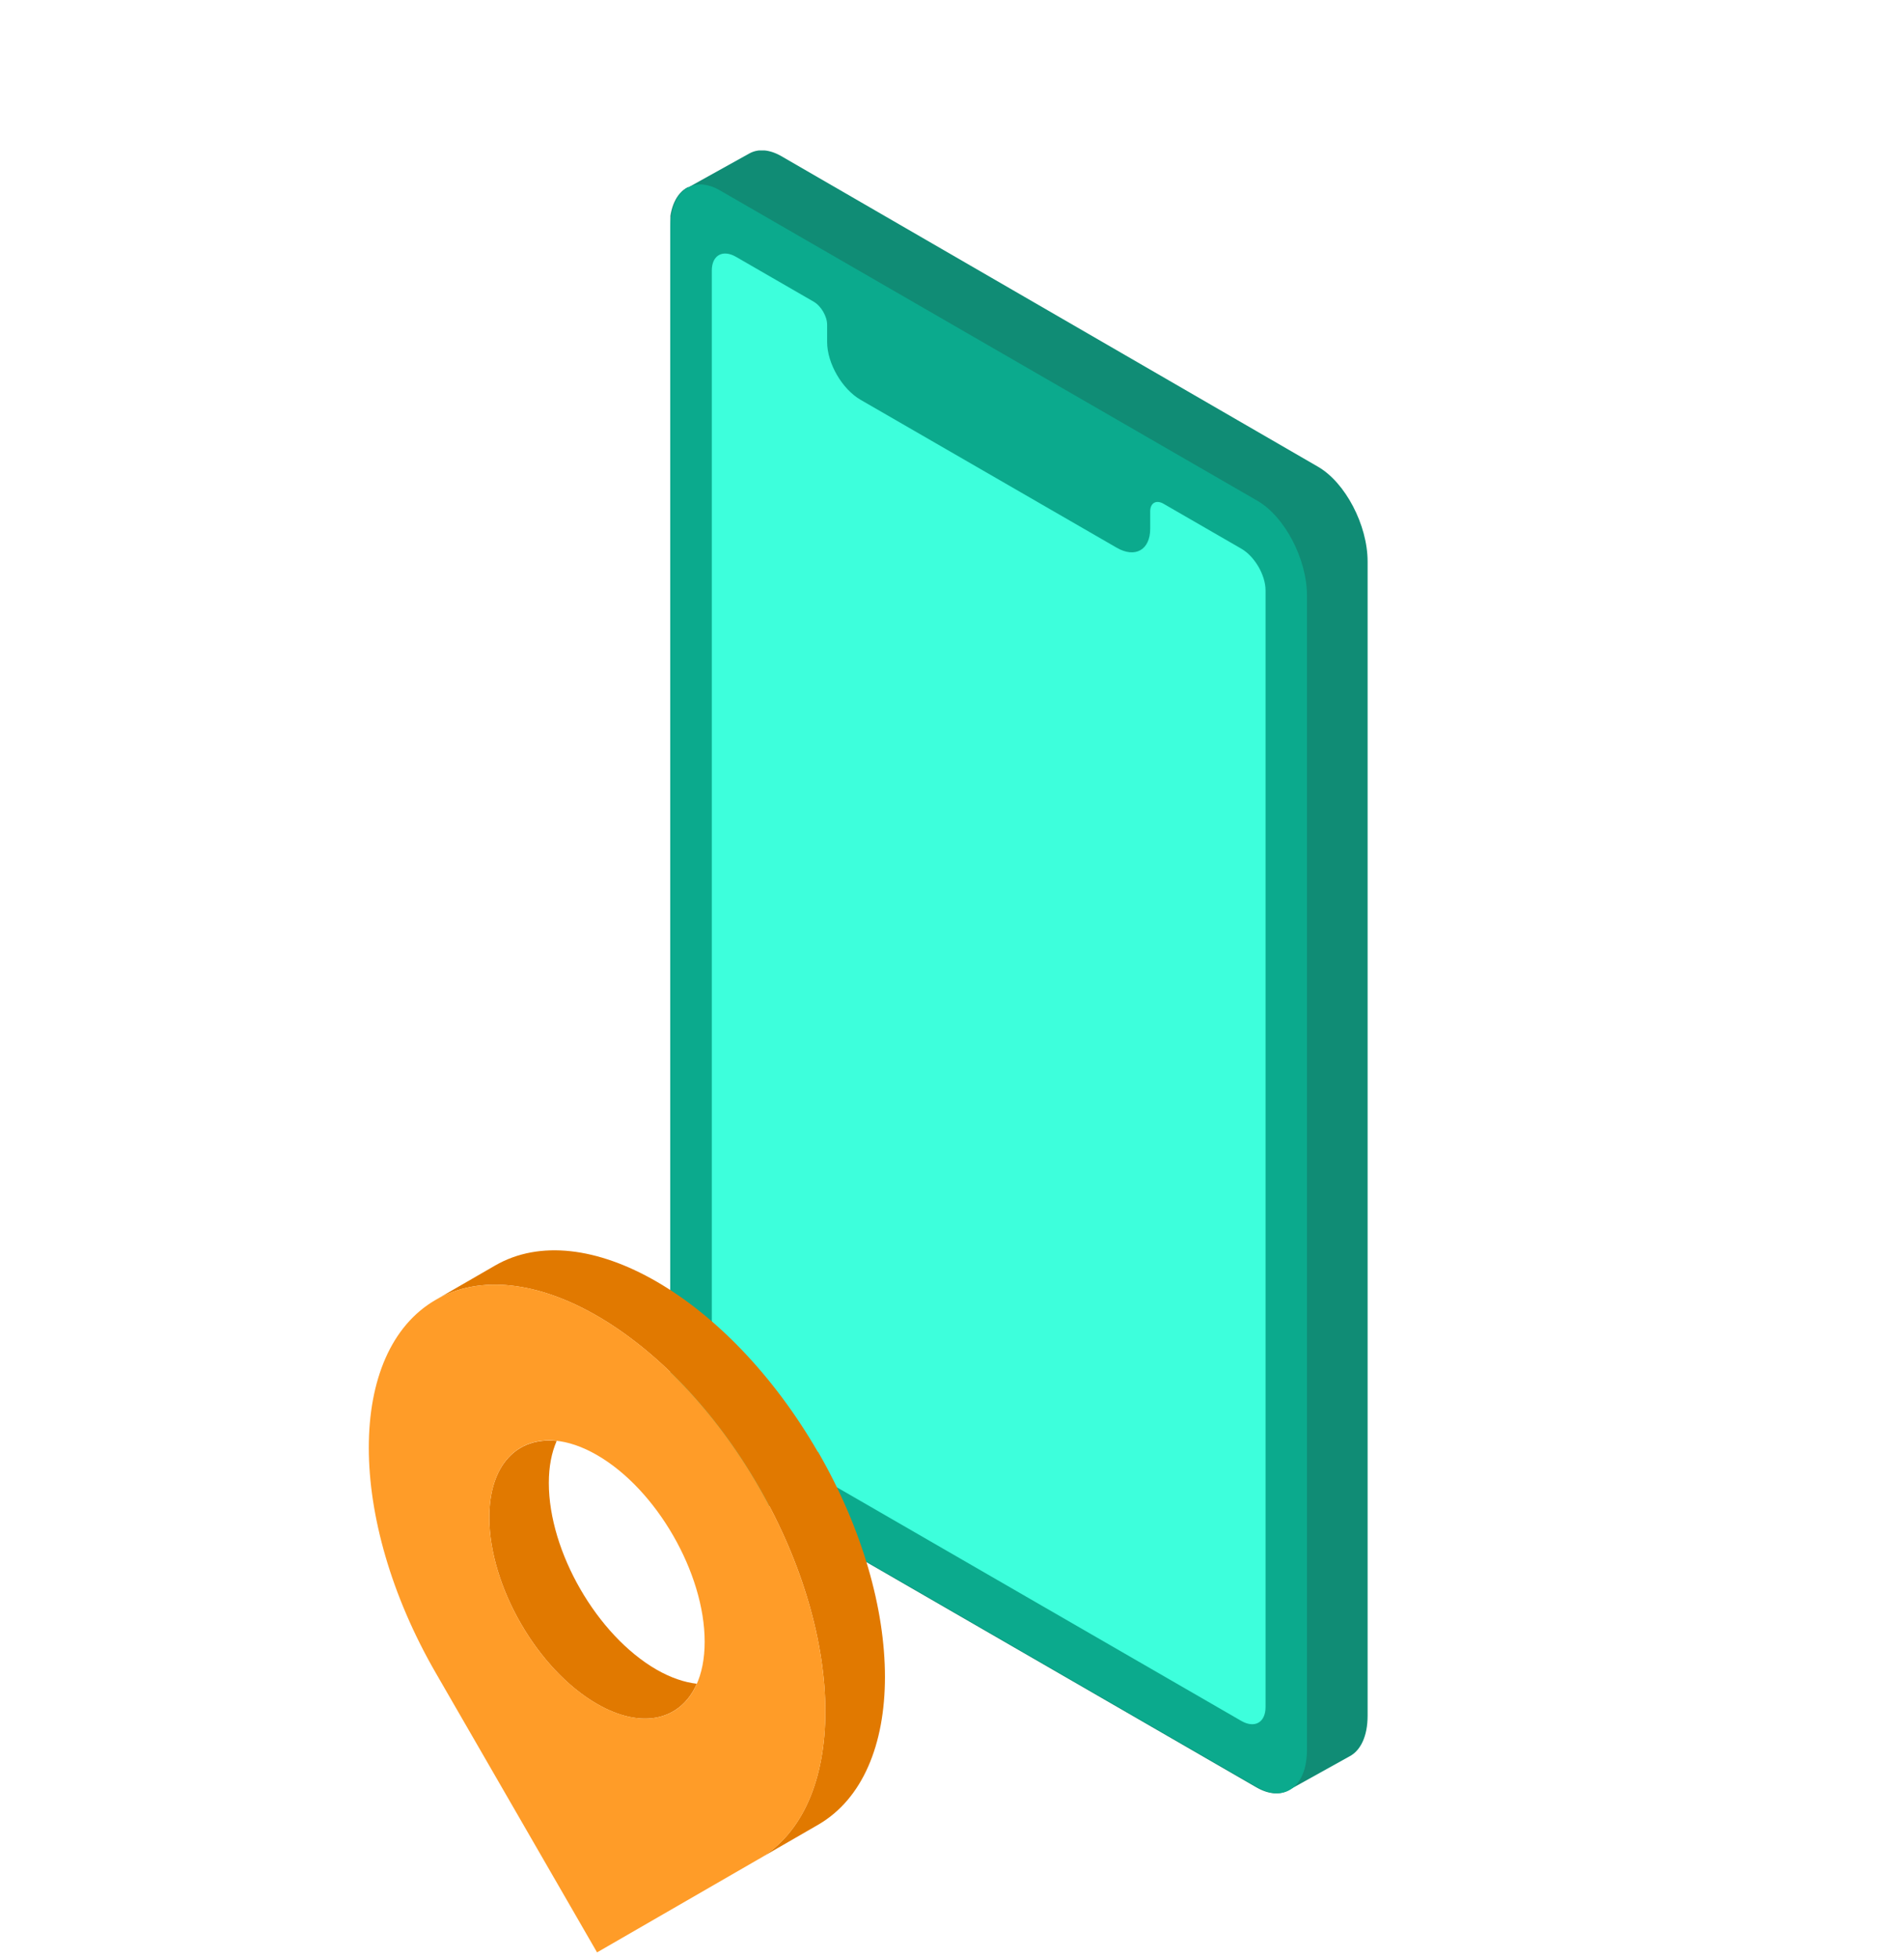 <?xml version="1.0" encoding="utf-8"?>
<svg width="71" height="73" viewBox="0 0 71 73" fill="none" xmlns="http://www.w3.org/2000/svg">
<g clip-path="url(#clip0_23_722)">
<path d="M25.678 6.98C25.683 6.977 25.688 6.974 25.693 6.971C25.698 6.969 25.703 6.965 25.708 6.963C25.713 6.96 25.718 6.957 25.723 6.954C25.728 6.952 25.733 6.949 25.738 6.946C25.744 6.943 25.748 6.94 25.754 6.938C25.759 6.935 25.764 6.932 25.769 6.929C25.774 6.927 25.779 6.923 25.784 6.921C25.789 6.918 25.794 6.915 25.799 6.912C25.804 6.91 25.809 6.906 25.814 6.904C25.819 6.901 25.824 6.898 25.829 6.895C25.834 6.893 25.84 6.889 25.845 6.887C25.85 6.884 25.855 6.881 25.86 6.879C25.865 6.876 25.87 6.873 25.875 6.87C25.88 6.868 25.885 6.864 25.89 6.862C25.895 6.859 25.9 6.856 25.905 6.853C25.91 6.851 25.916 6.847 25.921 6.845C25.926 6.842 25.931 6.839 25.936 6.836C25.941 6.834 25.946 6.83 25.951 6.828C25.956 6.825 25.961 6.822 25.966 6.819C25.971 6.817 25.976 6.814 25.981 6.811C25.986 6.809 25.991 6.805 25.996 6.803C26.002 6.8 26.006 6.797 26.012 6.794C26.017 6.792 26.022 6.788 26.027 6.786C26.032 6.783 26.037 6.78 26.042 6.777C26.047 6.775 26.052 6.771 26.057 6.769C26.062 6.766 26.067 6.763 26.072 6.76C26.077 6.758 26.082 6.755 26.087 6.752C26.093 6.75 26.098 6.746 26.103 6.744C26.108 6.741 26.113 6.738 26.118 6.735C26.123 6.733 26.128 6.729 26.133 6.727C26.138 6.724 26.143 6.721 26.148 6.718C26.153 6.716 26.158 6.712 26.163 6.71C26.168 6.707 26.174 6.704 26.179 6.701C26.184 6.699 26.189 6.696 26.194 6.693C26.199 6.69 26.204 6.687 26.209 6.685C26.214 6.682 26.219 6.679 26.224 6.676C26.229 6.674 26.234 6.67 26.239 6.668C26.244 6.665 26.249 6.662 26.255 6.659C26.259 6.657 26.265 6.653 26.27 6.651C26.275 6.648 26.28 6.645 26.285 6.642C26.29 6.64 26.295 6.637 26.3 6.634C26.305 6.631 26.31 6.628 26.315 6.626C26.32 6.623 26.325 6.62 26.33 6.617C26.335 6.615 26.34 6.611 26.346 6.609C26.351 6.606 26.356 6.603 26.361 6.6C26.366 6.598 26.371 6.594 26.376 6.592C26.381 6.589 26.386 6.586 26.391 6.583C26.396 6.581 26.401 6.577 26.406 6.575C26.411 6.572 26.416 6.569 26.421 6.567C26.427 6.564 26.431 6.561 26.437 6.558C26.442 6.556 26.447 6.552 26.452 6.55C26.457 6.547 26.462 6.544 26.467 6.541C26.472 6.539 26.477 6.535 26.482 6.533C26.487 6.53 26.492 6.527 26.497 6.524C26.502 6.522 26.507 6.518 26.512 6.516C26.517 6.513 26.523 6.51 26.528 6.508C26.533 6.505 26.538 6.502 26.543 6.499C26.548 6.497 26.553 6.493 26.558 6.491C26.563 6.488 26.568 6.485 26.573 6.482C26.578 6.48 26.583 6.476 26.588 6.474C26.593 6.471 26.599 6.468 26.604 6.465C26.609 6.463 26.614 6.459 26.619 6.457C26.624 6.454 26.629 6.451 26.634 6.448C26.639 6.446 26.644 6.443 26.649 6.44C26.654 6.438 26.659 6.434 26.664 6.432C26.669 6.429 26.674 6.426 26.679 6.423C26.684 6.421 26.69 6.417 26.695 6.415C26.7 6.412 26.705 6.409 26.71 6.406C26.715 6.404 26.72 6.4 26.725 6.398C26.73 6.395 26.735 6.392 26.74 6.389C26.745 6.387 26.75 6.384 26.755 6.381C26.76 6.378 26.765 6.375 26.77 6.373C26.776 6.37 26.781 6.367 26.786 6.364C26.791 6.362 26.796 6.358 26.801 6.356C26.806 6.353 26.811 6.35 26.816 6.347C26.821 6.345 26.826 6.341 26.831 6.339C26.836 6.336 26.841 6.333 26.846 6.33C26.852 6.328 26.857 6.325 26.862 6.322C26.867 6.319 26.872 6.316 26.877 6.314C26.882 6.311 26.887 6.308 26.892 6.305C26.897 6.303 26.902 6.299 26.907 6.297C26.912 6.294 26.917 6.291 26.922 6.288C26.927 6.286 26.932 6.282 26.938 6.28C26.942 6.277 26.948 6.274 26.953 6.271C26.958 6.269 26.963 6.265 26.968 6.263C26.973 6.26 26.978 6.257 26.983 6.255C26.988 6.252 26.993 6.249 26.998 6.246C27.003 6.244 27.008 6.24 27.013 6.238C27.018 6.235 27.023 6.232 27.029 6.229C27.034 6.227 27.039 6.223 27.044 6.221C27.049 6.218 27.054 6.215 27.059 6.212C27.064 6.21 27.069 6.206 27.074 6.204C27.079 6.201 27.084 6.198 27.089 6.196C27.094 6.193 27.099 6.19 27.104 6.187C27.11 6.185 27.114 6.181 27.12 6.179C27.125 6.176 27.13 6.173 27.135 6.17C27.14 6.168 27.145 6.164 27.15 6.162C27.155 6.159 27.16 6.156 27.165 6.153C27.17 6.151 27.175 6.147 27.18 6.145C27.185 6.142 27.19 6.139 27.195 6.136C27.201 6.134 27.206 6.131 27.211 6.128C27.216 6.126 27.221 6.122 27.226 6.12C27.231 6.117 27.236 6.114 27.241 6.111C27.246 6.109 27.251 6.105 27.256 6.103C27.261 6.1 27.266 6.097 27.271 6.094C27.276 6.092 27.282 6.088 27.287 6.086C27.292 6.083 27.297 6.08 27.302 6.077C27.307 6.075 27.312 6.072 27.317 6.069C27.322 6.066 27.327 6.063 27.332 6.061C27.337 6.058 27.342 6.055 27.347 6.052C27.352 6.05 27.357 6.046 27.362 6.044C27.367 6.041 27.373 6.038 27.378 6.035C27.383 6.033 27.388 6.029 27.393 6.027C27.398 6.024 27.403 6.021 27.408 6.018C27.413 6.016 27.418 6.013 27.423 6.01C27.428 6.007 27.433 6.004 27.438 6.002C27.443 5.999 27.448 5.996 27.453 5.993C27.459 5.991 27.464 5.987 27.469 5.985C27.474 5.982 27.479 5.979 27.484 5.976C27.489 5.974 27.494 5.97 27.499 5.968C27.504 5.965 27.509 5.962 27.514 5.959C27.519 5.957 27.524 5.954 27.529 5.951C27.535 5.948 27.54 5.945 27.545 5.943C27.55 5.94 27.555 5.937 27.56 5.934C27.565 5.932 27.57 5.928 27.575 5.926C27.58 5.923 27.585 5.92 27.59 5.917C27.595 5.915 27.6 5.911 27.605 5.909C27.61 5.906 27.615 5.903 27.62 5.9C27.625 5.898 27.631 5.894 27.636 5.892C27.641 5.889 27.646 5.886 27.651 5.884C27.656 5.881 27.661 5.878 27.666 5.875C27.671 5.873 27.676 5.869 27.681 5.867C27.686 5.864 27.691 5.861 27.696 5.858C27.701 5.856 27.706 5.852 27.712 5.85C27.717 5.847 27.722 5.844 27.727 5.841C27.732 5.839 27.737 5.835 27.742 5.833C27.747 5.83 27.752 5.827 27.757 5.824C27.762 5.822 27.767 5.819 27.772 5.816C27.777 5.814 27.782 5.81 27.787 5.808C27.793 5.805 27.798 5.802 27.803 5.799C27.808 5.797 27.813 5.793 27.818 5.791C27.823 5.788 27.828 5.785 27.833 5.782C27.838 5.78 27.843 5.776 27.848 5.774C27.853 5.771 27.858 5.768 27.863 5.765C27.868 5.763 27.873 5.76 27.878 5.757C27.884 5.755 27.889 5.751 27.894 5.749C27.899 5.746 27.904 5.743 27.909 5.74C27.914 5.738 27.919 5.734 27.924 5.732C27.929 5.729 27.934 5.726 27.939 5.723C27.944 5.721 27.949 5.717 27.954 5.715C28.276 5.541 28.69 5.564 29.142 5.824L49.146 17.397C50.169 17.987 50.998 19.572 50.998 20.935V63.956C50.998 64.725 50.733 65.26 50.319 65.474C50.314 65.477 50.309 65.48 50.304 65.483C50.299 65.485 50.294 65.489 50.289 65.491C50.284 65.494 50.279 65.497 50.274 65.499C50.269 65.502 50.264 65.505 50.258 65.508C50.254 65.51 50.248 65.514 50.243 65.516C50.238 65.519 50.233 65.522 50.228 65.525C50.223 65.527 50.218 65.531 50.213 65.533C50.208 65.536 50.203 65.539 50.198 65.542C50.193 65.544 50.188 65.548 50.183 65.55C50.178 65.553 50.172 65.556 50.167 65.558C50.162 65.561 50.157 65.564 50.152 65.567C50.147 65.57 50.142 65.573 50.137 65.575C50.132 65.578 50.127 65.581 50.122 65.584C50.117 65.586 50.112 65.59 50.107 65.592C50.102 65.595 50.097 65.598 50.092 65.601C50.087 65.603 50.081 65.607 50.076 65.609C50.071 65.612 50.066 65.615 50.061 65.618C50.056 65.62 50.051 65.624 50.046 65.626C50.041 65.629 50.036 65.632 50.031 65.634C50.026 65.637 50.021 65.64 50.016 65.643C50.011 65.645 50.006 65.649 50.001 65.651C49.995 65.654 49.99 65.657 49.985 65.66C49.98 65.662 49.975 65.666 49.97 65.668C49.965 65.671 49.96 65.674 49.955 65.677C49.95 65.679 49.945 65.683 49.94 65.685C49.935 65.688 49.93 65.691 49.925 65.694C49.92 65.696 49.914 65.699 49.909 65.702C49.904 65.704 49.899 65.708 49.894 65.71C49.889 65.713 49.884 65.716 49.879 65.719C49.874 65.721 49.869 65.725 49.864 65.727C49.859 65.73 49.854 65.733 49.849 65.736C49.844 65.738 49.839 65.742 49.834 65.744C49.828 65.747 49.823 65.75 49.818 65.752C49.813 65.755 49.808 65.758 49.803 65.761C49.798 65.763 49.793 65.767 49.788 65.769C49.783 65.772 49.778 65.775 49.773 65.778C49.768 65.78 49.763 65.784 49.758 65.786C49.753 65.789 49.748 65.792 49.742 65.795C49.737 65.797 49.732 65.801 49.727 65.803C49.722 65.806 49.717 65.809 49.712 65.811C49.707 65.814 49.702 65.817 49.697 65.82C49.692 65.823 49.687 65.826 49.682 65.828C49.677 65.831 49.672 65.834 49.667 65.837C49.661 65.839 49.657 65.843 49.651 65.845C49.646 65.848 49.641 65.851 49.636 65.854C49.631 65.856 49.626 65.86 49.621 65.862C49.616 65.865 49.611 65.868 49.606 65.871C49.601 65.873 49.596 65.876 49.591 65.879C49.586 65.882 49.581 65.885 49.575 65.887C49.571 65.89 49.565 65.893 49.56 65.896C49.555 65.898 49.55 65.902 49.545 65.904C49.54 65.907 49.535 65.91 49.53 65.913C49.525 65.915 49.52 65.919 49.515 65.921C49.51 65.924 49.505 65.927 49.5 65.93C49.495 65.932 49.489 65.936 49.484 65.938C49.479 65.941 49.474 65.944 49.469 65.946C49.464 65.949 49.459 65.952 49.454 65.955C49.449 65.957 49.444 65.961 49.439 65.963C49.434 65.966 49.429 65.969 49.424 65.972C49.419 65.974 49.414 65.978 49.409 65.98C49.404 65.983 49.398 65.986 49.393 65.989C49.388 65.991 49.383 65.995 49.378 65.997C49.373 66 49.368 66.003 49.363 66.005C49.358 66.008 49.353 66.011 49.348 66.014C49.343 66.016 49.338 66.02 49.333 66.022C49.328 66.025 49.323 66.028 49.318 66.031C49.312 66.033 49.307 66.037 49.302 66.039C49.297 66.042 49.292 66.045 49.287 66.048C49.282 66.05 49.277 66.053 49.272 66.056C49.267 66.059 49.262 66.062 49.257 66.064C49.252 66.067 49.247 66.07 49.242 66.073C49.236 66.075 49.231 66.079 49.226 66.081C49.221 66.084 49.216 66.087 49.211 66.09C49.206 66.092 49.201 66.096 49.196 66.098C49.191 66.101 49.186 66.104 49.181 66.107C49.176 66.109 49.171 66.112 49.166 66.115C49.161 66.118 49.156 66.121 49.151 66.124C49.145 66.126 49.14 66.129 49.135 66.132C49.13 66.135 49.125 66.138 49.12 66.14C49.115 66.143 49.11 66.146 49.105 66.149C49.1 66.151 49.095 66.155 49.09 66.157C49.085 66.16 49.08 66.163 49.075 66.166C49.07 66.168 49.065 66.172 49.059 66.174C49.054 66.177 49.049 66.18 49.044 66.183C49.039 66.185 49.034 66.188 49.029 66.191C49.024 66.194 49.019 66.197 49.014 66.199C49.009 66.202 49.004 66.205 48.999 66.208C48.994 66.21 48.989 66.214 48.984 66.216C48.978 66.219 48.974 66.222 48.968 66.225C48.963 66.227 48.958 66.231 48.953 66.233C48.948 66.236 48.943 66.239 48.938 66.242C48.933 66.244 48.928 66.248 48.923 66.25C48.918 66.252 48.913 66.256 48.908 66.258C48.903 66.261 48.898 66.264 48.892 66.267C48.888 66.269 48.882 66.273 48.877 66.275C48.872 66.278 48.867 66.281 48.862 66.284C48.857 66.286 48.852 66.29 48.847 66.292C48.842 66.295 48.837 66.298 48.832 66.301C48.827 66.303 48.822 66.306 48.817 66.309C48.812 66.312 48.806 66.315 48.801 66.317C48.796 66.32 48.791 66.323 48.786 66.326C48.781 66.328 48.776 66.332 48.771 66.334C48.766 66.337 48.761 66.34 48.756 66.343C48.751 66.345 48.746 66.349 48.741 66.351C48.736 66.354 48.731 66.357 48.726 66.36C48.721 66.362 48.715 66.365 48.71 66.368C48.705 66.371 48.7 66.374 48.695 66.376C48.69 66.379 48.685 66.382 48.68 66.385C48.675 66.387 48.67 66.391 48.665 66.393C48.66 66.396 48.655 66.399 48.65 66.402C48.645 66.404 48.639 66.408 48.635 66.41C48.629 66.413 48.624 66.416 48.619 66.419C48.614 66.421 48.609 66.424 48.604 66.427C48.599 66.43 48.594 66.433 48.589 66.436C48.584 66.438 48.579 66.441 48.574 66.444C48.569 66.447 48.564 66.45 48.559 66.452C48.553 66.455 48.548 66.458 48.543 66.461C48.538 66.463 48.533 66.467 48.528 66.469C48.523 66.472 48.518 66.475 48.513 66.478C48.508 66.48 48.503 66.484 48.498 66.486C48.493 66.489 48.488 66.492 48.483 66.495C48.478 66.497 48.473 66.5 48.468 66.503C48.462 66.505 48.457 66.509 48.452 66.511C48.447 66.514 48.442 66.517 48.437 66.52C48.432 66.522 48.427 66.526 48.422 66.528C48.417 66.531 48.412 66.534 48.407 66.537C48.402 66.539 48.397 66.543 48.392 66.545C48.387 66.548 48.382 66.551 48.377 66.554C48.371 66.556 48.366 66.559 48.361 66.562C48.356 66.564 48.351 66.568 48.346 66.57C48.341 66.573 48.336 66.576 48.331 66.579C48.326 66.581 48.321 66.585 48.316 66.587C48.311 66.59 48.306 66.593 48.301 66.596C48.295 66.598 48.291 66.602 48.285 66.604C48.28 66.607 48.275 66.61 48.27 66.613C48.265 66.615 48.26 66.618 48.255 66.621C48.25 66.624 48.245 66.627 48.24 66.629C48.235 66.632 48.23 66.635 48.225 66.638C48.22 66.64 48.215 66.644 48.209 66.646C48.204 66.649 48.199 66.652 48.194 66.655C48.189 66.657 48.184 66.661 48.179 66.663C48.174 66.666 48.169 66.669 48.164 66.672C48.159 66.674 48.154 66.677 48.149 66.68C48.144 66.683 48.139 66.686 48.134 66.689C48.129 66.691 48.123 66.694 48.118 66.697C48.113 66.699 48.108 66.703 48.103 66.705C48.098 66.708 48.093 66.711 48.088 66.714C48.083 66.716 48.078 66.72 48.073 66.722C48.068 66.725 48.063 66.728 48.058 66.731C48.053 66.733 48.048 66.737 48.042 66.739C47.721 66.913 47.307 66.89 46.854 66.629L26.818 55.061C25.795 54.471 24.966 52.887 24.966 51.523V8.498C24.966 7.728 25.231 7.193 25.645 6.979L25.678 6.98Z" fill="#108C75"/>
<path d="M26.849 55.056L46.886 66.624C47.908 67.215 48.737 66.588 48.737 65.225V22.204C48.737 20.84 47.908 19.256 46.886 18.666L26.849 7.098C25.826 6.507 24.997 7.134 24.997 8.497V51.518C24.997 52.881 25.826 54.466 26.849 55.056Z" fill="#0BAA8D"/>
<path d="M26.543 10.085V51.714C26.543 52.286 26.947 52.983 27.447 53.271L46.288 64.15C46.788 64.438 47.192 64.208 47.192 63.635V22.008C47.192 21.439 46.788 20.741 46.288 20.453L43.39 18.78C43.114 18.62 42.891 18.748 42.891 19.064V19.708C42.891 20.498 42.332 20.816 41.643 20.418L32.092 14.904C31.402 14.506 30.844 13.543 30.844 12.753V12.109C30.844 11.793 30.62 11.408 30.345 11.248L27.447 9.575C26.947 9.287 26.543 9.517 26.543 10.086V10.085Z" fill="#3DFFDC"/>
</g>
<path d="M20.466 55.282C20.466 54.666 20.57 54.142 20.759 53.714C19.286 53.553 18.246 54.614 18.246 56.563C18.246 59.123 20.042 62.237 22.263 63.517C23.948 64.489 25.388 64.121 25.984 62.765C25.52 62.713 25.012 62.541 24.48 62.237C22.263 60.956 20.466 57.843 20.466 55.282Z" fill="#E17900"/>
<path d="M30.498 54.125C27.173 48.371 21.787 45.254 18.462 47.175L16.245 48.455C19.57 46.535 24.96 49.648 28.285 55.406C31.607 61.16 31.607 67.378 28.293 69.299L30.506 68.022C33.831 66.102 33.831 59.879 30.506 54.121L30.498 54.125Z" fill="#E17900"/>
<path d="M28.282 69.306L22.264 72.779L16.246 62.355C12.921 56.597 12.921 50.375 16.246 48.455C19.571 46.534 24.961 49.647 28.286 55.405C31.607 61.163 31.611 67.385 28.286 69.306H28.282ZM26.277 61.199C26.277 58.638 24.481 55.521 22.264 54.241C20.047 52.96 18.246 53.997 18.246 56.562C18.246 59.126 20.043 62.236 22.264 63.516C24.481 64.796 26.277 63.756 26.277 61.199Z" fill="#FF9C28"/>
<defs>
<clipPath id="clip0_23_722">
<rect width="26" height="61.24" fill="white" transform="matrix(-1 0 0 1 51 5.608)"/>
</clipPath>
</defs>
</svg>

